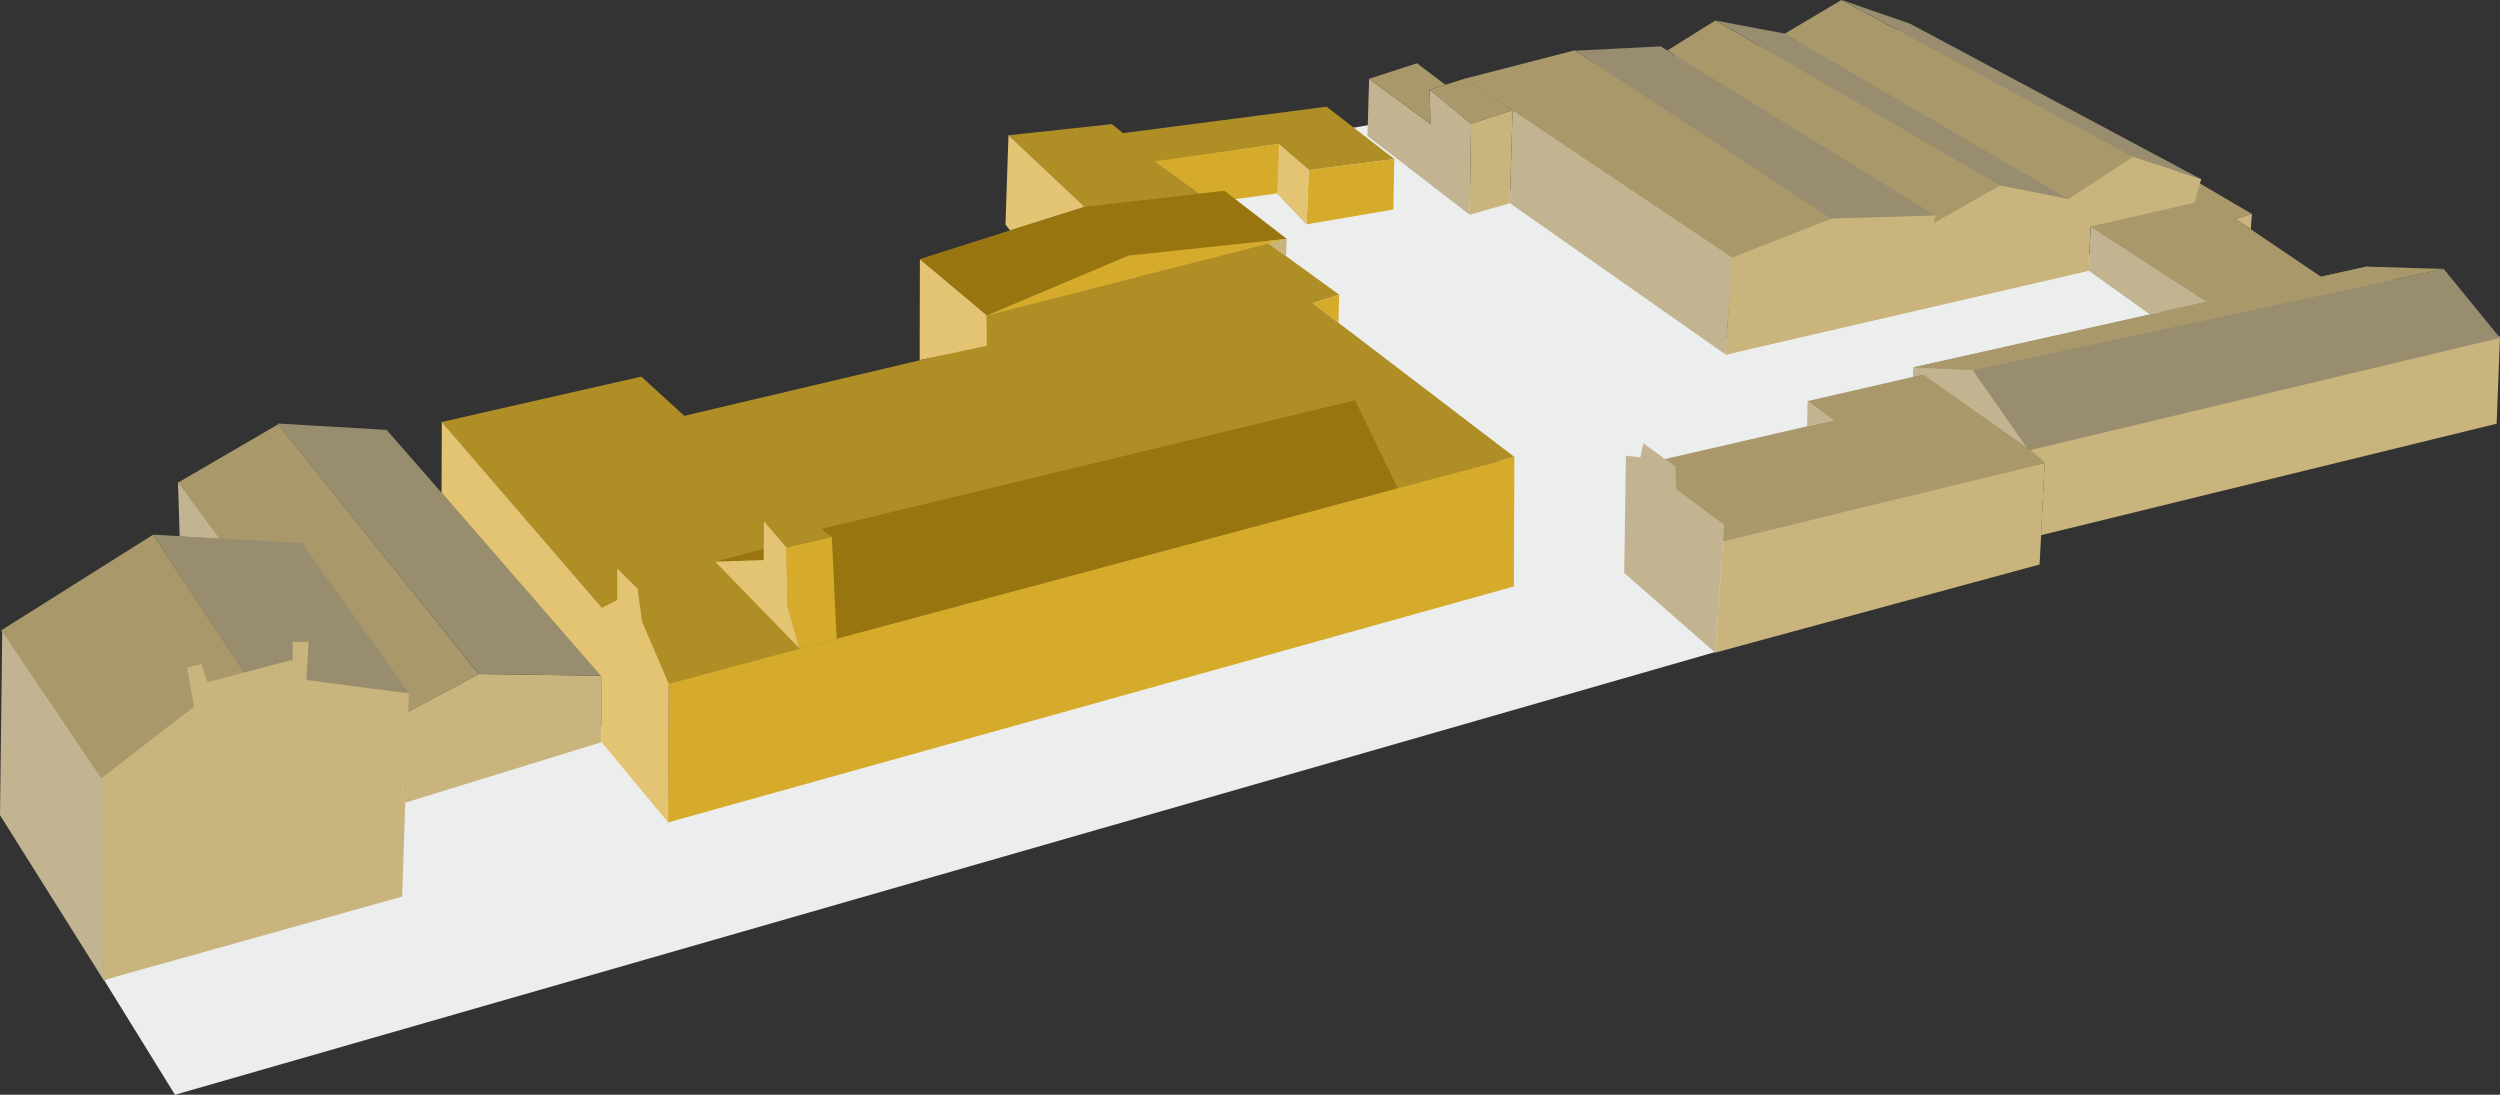 <?xml version="1.0" encoding="utf-8"?>
<!-- Generator: Adobe Illustrator 23.1.1, SVG Export Plug-In . SVG Version: 6.00 Build 0)  -->
<svg version="1.1" id="Ebene_2" xmlns="http://www.w3.org/2000/svg" xmlns:xlink="http://www.w3.org/1999/xlink" x="0px" y="0px"
	 viewBox="0 0 1466.09 642.01" style="enable-background:new 0 0 1466.09 642.01;" xml:space="preserve">
<rect x="0" y="0" width="1466.09" height="642.01" fill="#333333" stroke="none"/>
<style type="text/css">
	.st0{fill:#ECEDED;}
	.st1{fill:#AF8E25;}
	.st2{fill:#A8986A;}
	.st3{fill:#D6AB2C;}
	.st4{fill:#E3C473;}
	.st5{fill:#C3B491;}
	.st6{fill:#C8B47C;}
	.st7{fill:#998D6F;}
	.st8{fill:#98750F;}
</style>
<path class="st0" d="M102.61,642.01c324.43-93.26,648.85-186.51,973.28-279.77c15.32-47.09,30.65-94.18,45.97-141.26l147.56-36.26
	l-44.53-35.8l-209.54,51.51L874.79,104.4l-21.83,7.86l-48.02-39.29l-127.55,21.6l83.9,86.66l121.36,92.55v66.35L393.73,475.45
	l-41.91-50.64l-121.36,41.03l-0.87,54.13l-168.6,54.7L102.61,642.01z"/>
<path class="st1" d="M258.94,247.49c39.05-8.88,78.09-17.76,117.14-26.64c8.4,7.67,16.81,15.34,25.21,23.01
	c58.79-13.87,117.58-27.74,176.37-41.61c0.33-5.94,0.66-11.89,0.99-17.83c-13-10.79-26-21.58-39-32.37
	c32.13-10.25,64.26-20.5,96.39-30.74c-14.86-14-29.72-28-44.59-42c20.2-2.17,40.4-4.35,60.61-6.52c2.17,1.76,4.35,3.52,6.52,5.28
	c39.8-5.17,79.6-10.35,119.39-15.52c13.23,10.24,26.46,20.48,39.69,30.72c-16.7,2.16-33.4,4.31-50.11,6.47
	c-5.9-5.09-11.81-10.18-17.71-15.28c-23.93,3.49-47.85,6.97-71.78,10.46c35.78,25.98,71.56,51.96,107.34,77.94
	c-5.21,1.61-10.42,3.23-15.63,4.84c39.45,30.09,78.9,60.18,118.35,90.28c-165.03,44.99-330.05,89.98-495.08,134.97
	C348.33,351.12,303.63,299.3,258.94,247.49z"/>
<path class="st2" d="M959.78,273.03c17.17,14.97,34.35,29.94,51.52,44.92c62.68-15.49,125.36-30.97,188.04-46.46
	c-3.01-2.61-6.02-5.21-9.03-7.82c91.82-22.13,183.63-44.26,275.45-66.39c-25.87-13.65-51.74-27.3-77.61-40.95
	c-9.03,1.98-18.06,3.96-27.08,5.94c-16.7-11.3-33.39-22.61-50.09-33.91c3.23-0.95,6.46-1.91,9.69-2.86
	c-10.64-6.24-21.28-12.48-31.93-18.72c-57.14-29.94-114.28-59.89-171.41-89.83c-86.04,9.69-172.07,19.38-258.11,29.06
	c52.02,35.01,104.04,70.02,156.05,105.03c62.75-10.79,125.5-21.58,188.26-32.37c30,19.43,60,38.86,90,58.29
	c-57.19,12.83-114.39,25.65-171.58,38.48c1.98,1.39,3.96,2.79,5.94,4.18c-22.68,5.21-45.36,10.42-68.04,15.63
	c5.06,3.74,10.13,7.49,15.19,11.23C1036.62,255.34,998.2,264.18,959.78,273.03z"/>
<path class="st3" d="M392.2,401.06c-0.17,27.08-0.33,54.17-0.5,81.25c165.36-46.13,330.71-92.26,496.07-138.39
	c0.11-25.32,0.22-50.64,0.33-75.96C722.81,312.33,557.5,356.7,392.2,401.06z"/>
<path class="st4" d="M539.45,151.93c13.06,10.86,26.13,21.72,39.19,32.59c0.01,6.08,0.02,12.16,0.03,18.25
	c-13.11,2.8-26.22,5.6-39.34,8.4C539.38,191.41,539.41,171.67,539.45,151.93z"/>
<path class="st3" d="M785.35,172.88c-0.15,5.46-0.3,10.93-0.45,16.39c-5.05-3.87-10.1-7.73-15.15-11.6
	C774.95,176.08,780.15,174.48,785.35,172.88z"/>
<path class="st5" d="M952.51,336c17.78,15.58,35.56,31.16,53.34,46.73c1.76-24.99,3.52-49.98,5.28-74.97
	c-9.41-6.99-18.83-13.98-28.24-20.97c-0.11-4.4-0.22-8.81-0.33-13.21c-6.28-4.51-12.55-9.03-18.83-13.54
	c-0.59,2.72-1.17,5.43-1.76,8.15c-2.83-0.29-5.65-0.59-8.48-0.88C953.17,290.2,952.84,313.1,952.51,336z"/>
<path class="st6" d="M1010.41,317.57c62.9-15.36,125.8-30.72,188.71-46.09c-1.01,19.85-2.02,39.71-3.03,59.56
	c-63.41,17.23-126.83,34.46-190.24,51.69C1007.37,361.01,1008.89,339.29,1010.41,317.57z"/>
<path class="st6" d="M1189.73,263.27c92.12-22,184.24-43.99,276.36-65.99c-0.66,17.06-1.32,34.13-1.98,51.19
	c-89.06,21.8-178.13,43.6-267.19,65.39c0.72-14.15,1.43-28.29,2.15-42.44C1195.95,268.71,1192.84,265.99,1189.73,263.27z"/>
<path class="st5" d="M1156.84,216.99c-11.61-0.51-23.23-1.02-34.84-1.53c22.6,15.95,45.2,31.9,67.8,47.86
	C1178.81,247.88,1167.83,232.43,1156.84,216.99z"/>
<path class="st7" d="M1156.84,216.99c92.07-19.76,184.15-39.53,276.22-59.29c11.01,13.49,22.02,26.97,33.03,40.46
	c-92.11,22-184.23,43.99-276.34,65.99C1178.78,248.43,1167.81,232.71,1156.84,216.99z"/>
<path class="st2" d="M1122.03,215.44c11.61,0.52,23.21,1.04,34.82,1.56c92.07-19.76,184.15-39.53,276.22-59.29
	c-15.08-0.46-30.17-0.91-45.25-1.37C1299.22,176.03,1210.62,195.73,1122.03,215.44z"/>
<path class="st5" d="M1060.02,235.43c5,3.69,10,7.38,15.01,11.06c-5.1,1.17-10.2,2.34-15.3,3.51
	C1059.82,245.15,1059.92,240.29,1060.02,235.43z"/>
<path class="st5" d="M885.47,119.17c42.13,29.56,84.26,59.12,126.39,88.68c1.43-18.94,2.86-37.87,4.29-56.81
	c-43.04-28.83-86.07-57.66-129.11-86.49C886.51,82.76,885.99,100.97,885.47,119.17z"/>
<path class="st1" d="M980.25,215.78"/>
<path class="st5" d="M1224.99,158.81c0.33-8.62,0.66-17.25,0.99-25.87c22.68,14.68,45.36,29.36,68.04,44.04
	c-11.06,2.48-22.13,4.95-33.19,7.43C1248.88,175.87,1236.93,167.34,1224.99,158.81z"/>
<path class="st2" d="M923.45,29.5c50.09,32.92,100.18,65.83,150.27,98.75c-19.34,7.56-38.68,15.12-58.02,22.68
	c-52.1-34.96-104.19-69.92-156.29-104.88C880.76,40.54,902.1,35.02,923.45,29.5z"/>
<path class="st2" d="M977.94,29.5c52.04,33.8,104.07,67.6,156.11,101.39c12.92-7.38,25.83-14.75,38.75-22.13
	c-55.6-32.26-111.19-64.51-166.79-96.77C996.66,17.83,987.3,23.67,977.94,29.5z"/>
<path class="st2" d="M1213.06,116.66c12.58-8.2,25.16-16.4,37.73-24.61c-56.97-30.68-113.94-61.37-170.9-92.05
	c-11.12,6.61-22.24,13.21-33.36,19.82C1102.04,52.1,1157.55,84.38,1213.06,116.66z"/>
<path class="st7" d="M923.78,29.72c50.09,32.88,100.18,65.76,150.27,98.64c20.33-0.66,40.66-1.32,60.99-1.98
	c-53.72-33.06-107.45-66.13-161.17-99.19C957.17,28.04,940.48,28.88,923.78,29.72z"/>
<path class="st7" d="M1006.35,12.11c55.49,32.22,110.97,64.44,166.46,96.66c13.43,2.68,26.86,5.36,40.29,8.04
	c-55.49-32.37-110.97-64.73-166.46-97.1C1033.21,17.17,1019.78,14.64,1006.35,12.11z"/>
<path class="st7" d="M1080,0c56.92,30.67,113.83,61.34,170.75,92.01c13.17,4.27,26.35,8.53,39.52,12.8
	c-56.66-30.28-113.32-60.55-169.98-90.83C1106.86,9.32,1093.43,4.66,1080,0z"/>
<path class="st6" d="M1011.85,208.07c1.28-19.01,2.57-38.02,3.85-57.03c19.52-7.63,39.05-15.27,58.57-22.9
	c20.26-0.59,40.51-1.17,60.77-1.76c-0.29,1.47-0.59,2.94-0.88,4.4c12.92-7.34,25.83-14.68,38.75-22.02
	c13.36,2.64,26.72,5.28,40.07,7.93c12.62-8.22,25.25-16.44,37.87-24.66c13.34,4.31,26.68,8.62,40.02,12.94
	c-1.3,4.64-2.61,9.28-3.91,13.93c-20.35,4.64-40.7,9.28-61.05,13.93c-0.31,8.66-0.62,17.32-0.94,25.98
	C1153.94,175.23,1082.9,191.65,1011.85,208.07z"/>
<path class="st4" d="M591.41,79.27c14.9,14.02,29.8,28.04,44.7,42.05c-14.6,4.61-29.19,9.21-43.79,13.82
	c-0.89-1.16-1.78-2.31-2.67-3.47C590.24,114.2,590.82,96.73,591.41,79.27z"/>
<path class="st6" d="M280.9,395.28c24,0.33,48,0.66,72,0.99c-0.06,12.99-0.11,25.98-0.17,38.97
	c-38.39,11.83-76.77,23.67-115.16,35.5c0.29-17.61,0.59-35.23,0.88-52.84C252.6,410.37,266.75,402.82,280.9,395.28z"/>
<path class="st4" d="M352.98,356.44c3-1.53,6-3.06,9-4.58c0-6.17,0-12.33,0-18.5c3.96,3.96,7.93,7.93,11.89,11.89
	c0.88,6.39,1.76,12.77,2.64,19.16c5.23,12.22,10.46,24.44,15.69,36.66c-0.11,27.08-0.22,54.17-0.33,81.25
	c-13.07-15.74-26.15-31.49-39.22-47.23C352.76,408.87,352.87,382.65,352.98,356.44z"/>
<path class="st2" d="M163.16,248.81c39.22,48.85,78.44,97.71,117.66,146.56c-22.05,11.81-44.09,23.61-66.14,35.42
	c-36.84-49.21-73.69-98.42-110.53-147.63C123.82,271.71,143.49,260.26,163.16,248.81z"/>
<path class="st7" d="M226.73,252.11c42.01,48.05,84.03,96.11,126.04,144.16c-23.99-0.33-47.97-0.66-71.96-0.99
	c-39.37-48.97-78.73-97.94-118.1-146.92C184.05,249.61,205.39,250.86,226.73,252.11z"/>
<path class="st2" d="M89.83,313.54c20.48,30.94,40.95,61.87,61.43,92.81c-31.38,18.06-62.75,36.11-94.13,54.17
	c-18.83-30.28-37.65-60.55-56.48-90.83C30.39,350.97,60.11,332.26,89.83,313.54z"/>
<path class="st7" d="M177.03,318.49c20.92,29.28,41.83,58.57,62.75,87.85c-30.83-1.87-61.65-3.74-92.48-5.61
	c-19.16-29.06-38.31-58.13-57.47-87.19C118.9,315.19,147.96,316.84,177.03,318.49z"/>
<path class="st6" d="M179.67,398.75c20.04,2.64,40.07,5.28,60.11,7.93c-1.32,39.71-2.64,79.41-3.96,119.12
	c-58.28,16.29-116.55,32.59-174.83,48.88c-1.61-38.61-3.23-77.21-4.84-115.82c19.23-14.83,38.46-29.65,57.69-44.48
	c-1.39-7.63-2.79-15.27-4.18-22.9c2.86-0.66,5.72-1.32,8.59-1.98c1.1,3.52,2.2,7.05,3.3,10.57c16.73-4.4,33.47-8.81,50.2-13.21
	c-0.07-3.45-0.15-6.9-0.22-10.35c3.16-0.07,6.31-0.15,9.47-0.22C180.55,383.78,180.11,391.27,179.67,398.75z"/>
<path class="st4" d="M259.1,247.49c-0.06,13.82-0.11,27.63-0.17,41.45c31.45,36.13,62.9,72.25,94.35,108.38
	c-0.09-13.63-0.17-27.25-0.26-40.88C321.71,320.12,290.41,283.8,259.1,247.49z"/>
<path class="st5" d="M104.37,282.83c8.15,11.01,16.29,22.02,24.44,33.03c-7.82-0.44-15.63-0.88-23.45-1.32
	C105.03,303.96,104.7,293.39,104.37,282.83z"/>
<path class="st5" d="M1.32,370.35c19.6,29.06,39.19,58.13,58.79,87.19c0.29,39.19,0.59,78.39,0.88,117.58
	C40.66,542.75,20.33,510.38,0,478.02C0.44,442.13,0.88,406.24,1.32,370.35z"/>
<path class="st2" d="M838.4,52.62c8.09,6.66,16.18,13.32,24.28,19.98c8.12-2.66,16.24-5.31,24.36-7.97
	c-9.22-6.21-18.44-12.41-27.66-18.62C852.38,48.22,845.39,50.42,838.4,52.62z"/>
<path class="st5" d="M802.9,46.18c12,8.86,24,17.72,36,26.59c-0.17-6.72-0.33-13.43-0.5-20.15c8.09,6.66,16.18,13.32,24.28,19.98
	c-0.28,17.78-0.55,35.56-0.83,53.34c-19.98-15.41-39.96-30.83-59.94-46.24C802.24,68.53,802.57,57.36,802.9,46.18z"/>
<path class="st6" d="M861.85,125.94c7.87-2.26,15.74-4.51,23.61-6.77c0.52-18.18,1.05-36.36,1.57-54.54
	c-8.12,2.66-16.24,5.31-24.36,7.97C862.4,90.39,862.13,108.16,861.85,125.94z"/>
<path class="st2" d="M830.97,37.1c-9.36,3.03-18.72,6.06-28.07,9.08c12,8.86,24,17.72,36,26.59c-0.17-6.72-0.33-13.43-0.5-20.15
	c3.08-0.97,6.16-1.94,9.24-2.91C842.08,45.51,836.53,41.31,830.97,37.1z"/>
<path class="st3" d="M767.56,99.69c-0.44,10.62-0.88,21.25-1.32,31.87c16.95-2.9,33.91-5.8,50.86-8.7
	c0.18-9.87,0.37-19.74,0.55-29.61C800.95,95.39,784.26,97.54,767.56,99.69z"/>
<path class="st4" d="M749.72,84.33c5.94,5.13,11.89,10.27,17.83,15.4c-0.44,10.67-0.88,21.33-1.32,32
	c-5.89-6.17-11.78-12.33-17.67-18.5C748.95,103.6,749.34,93.96,749.72,84.33z"/>
<path class="st3" d="M677.39,94.57c24.22-3.41,48.44-6.83,72.66-10.24c-0.33,9.69-0.66,19.38-0.99,29.06
	c-12.88,1.76-25.76,3.52-38.64,5.28C699.41,110.64,688.4,102.61,677.39,94.57z"/>
<path class="st8" d="M419.49,329.39c9.97,0.62,19.94,1.25,29.9,1.87c0.07-3.3,0.15-6.61,0.22-9.91
	C439.57,324.04,429.53,326.71,419.49,329.39z"/>
<path class="st8" d="M819.64,286.29c-8.33-17.19-16.67-34.38-25-51.57c-111.41,26.86-222.83,53.72-334.24,80.59
	c9.74,19.82,19.48,39.64,29.22,59.46C599.63,345.27,709.64,315.78,819.64,286.29z"/>
<path class="st4" d="M447.99,305.59c4.42,5.12,8.84,10.24,13.27,15.36c0.16,11.4,0.31,22.81,0.47,34.21
	c2.42,8.42,4.84,16.84,7.27,25.27c-16.51-17.01-33.03-34.02-49.54-51.03c9.47-0.33,18.94-0.66,28.4-0.99
	C447.9,320.8,447.94,313.19,447.99,305.59z"/>
<path class="st3" d="M490.62,374.48c-0.94-19.87-1.87-39.74-2.81-59.61c-8.86,2.04-17.72,4.07-26.59,6.11
	c0.17,11.41,0.35,22.83,0.52,34.24c2.4,8.39,4.81,16.79,7.21,25.18C476.18,378.42,483.4,376.45,490.62,374.48z"/>
<path class="st1" d="M469.46,301.27c6.08,4.52,12.17,9.05,18.25,13.57c-8.82,2.04-17.63,4.07-26.45,6.11
	c-4.41-5.13-8.83-10.26-13.24-15.39C455.16,304.13,462.31,302.7,469.46,301.27z"/>
<path class="st1" d="M751.54,52.13"/>
<path class="st6" d="M1310.98,128.38c3.21-0.96,6.41-1.93,9.62-2.89c-0.22,2.96-0.44,5.92-0.66,8.88
	C1316.96,132.37,1313.97,130.38,1310.98,128.38z"/>
<path class="st5" d="M1121.94,215.45c2.04,1.4,4.07,2.81,6.11,4.21c-2.06,0.44-4.13,0.88-6.19,1.32
	C1121.89,219.14,1121.92,217.29,1121.94,215.45z"/>
<path class="st8" d="M636.03,121.29c8.83,9.42,17.67,18.84,26.5,28.27c-27.91,11.83-55.82,23.67-83.72,35.5
	c-13.11-11.03-26.22-22.05-39.33-33.08C571.66,141.75,603.84,131.52,636.03,121.29z"/>
<path class="st8" d="M636.11,121.32c8.81,9.47,17.61,18.94,26.42,28.4c30.72-3.19,61.43-6.39,92.15-9.58
	c-12.22-9.43-24.44-18.86-36.66-28.29C690.71,115.01,663.41,118.16,636.11,121.32z"/>
<path class="st3" d="M578.64,185.06c58.57-14.97,117.14-29.94,175.71-44.92c-30.83,3.27-61.65,6.53-92.48,9.8
	C634.13,161.65,606.38,173.36,578.64,185.06z"/>
<path class="st6" d="M743.94,142.75c3.52-0.88,7.05-1.76,10.57-2.64c-0.11,3.36-0.22,6.72-0.33,10.07
	C750.77,147.7,747.36,145.22,743.94,142.75z"/>
<path class="st5" d="M364.19,391.2"/>
</svg>
